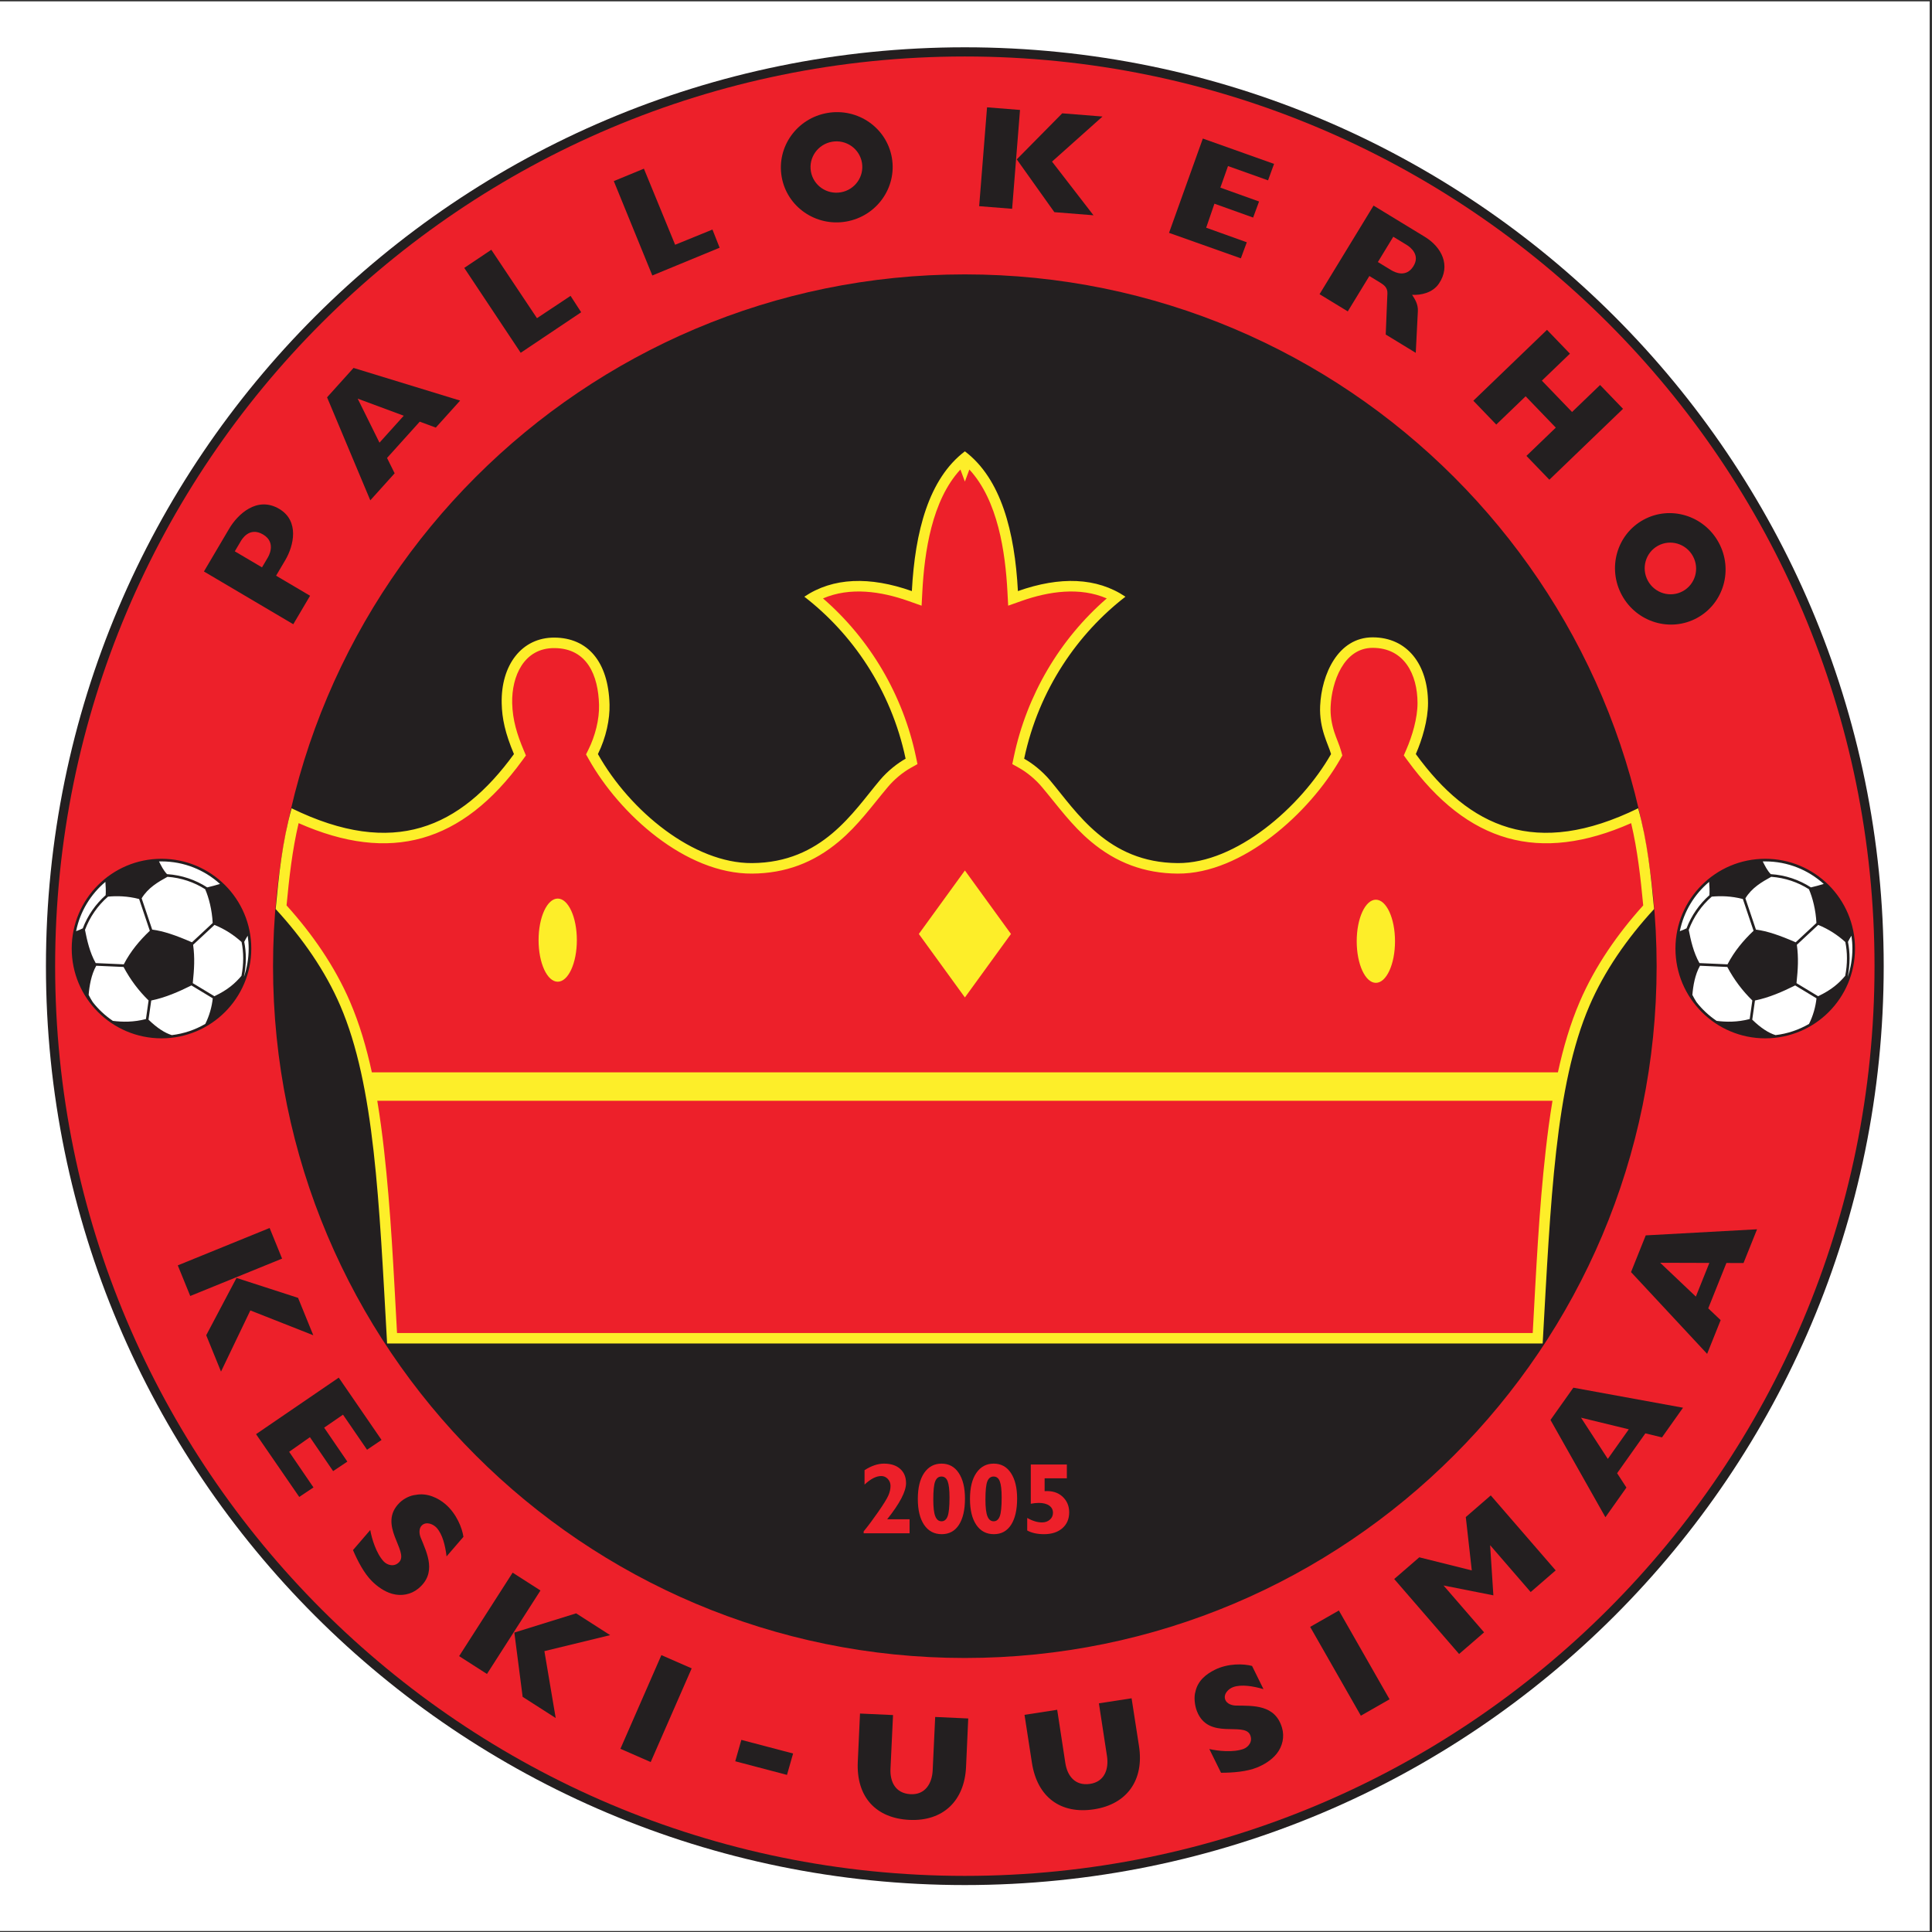 <?xml version="1.0" encoding="UTF-8"?>
<svg xmlns="http://www.w3.org/2000/svg" xmlns:xlink="http://www.w3.org/1999/xlink" width="596pt" height="596pt" viewBox="0 0 596 596" version="1.1">
<rect x="0" y="0" width="596" height="596" fill="#333333" stroke="none"/>
<g id="surface1">
<path style=" stroke:none;fill-rule:evenodd;fill:rgb(100%,100%,100%);fill-opacity:1;" d="M 0 0.418 L 595.277 0.418 L 595.277 595.691 L 0 595.691 L 0 0.418 "/>
<path style=" stroke:none;fill-rule:evenodd;fill:rgb(13.699%,12.199%,12.5%);fill-opacity:1;" d="M 297.637 14.59 C 454.164 14.59 581.102 141.527 581.102 298.055 C 581.102 454.582 454.164 581.52 297.637 581.52 C 141.109 581.52 14.172 454.582 14.172 298.055 C 14.172 141.527 141.109 14.59 297.637 14.59 "/>
<path style=" stroke:none;fill-rule:evenodd;fill:rgb(92.899%,12.5%,16.499%);fill-opacity:1;" d="M 297.637 17.426 C 452.598 17.426 578.27 143.094 578.27 298.055 C 578.27 453.016 452.598 578.688 297.637 578.688 C 142.676 578.688 17.008 453.016 17.008 298.055 C 17.008 143.094 142.676 17.426 297.637 17.426 Z M 297.637 84.645 C 415.48 84.645 511.051 180.211 511.051 298.059 C 511.051 415.902 415.48 511.469 297.637 511.469 C 179.793 511.469 84.227 415.902 84.227 298.059 C 84.227 180.211 179.793 84.645 297.637 84.645 "/>
<path style=" stroke:none;fill-rule:evenodd;fill:rgb(92.899%,12.5%,16.499%);fill-opacity:1;" d="M 160.391 232.84 L 160.035 231.996 C 157.965 227.078 156.508 222.332 156.383 216.949 C 156.172 207.758 160.633 198.234 171.059 198.309 C 182.223 198.391 186.152 207.574 186.414 217.375 C 186.543 222.219 185.141 227.578 182.996 231.906 L 182.617 232.672 L 183.035 233.418 C 192.25 249.836 212.133 268.016 232.012 267.875 C 241.844 267.805 250.234 264.672 257.758 258.352 C 263.527 253.504 267.82 247.488 272.629 241.766 C 274.691 239.309 277.367 237.035 280.164 235.465 L 281.203 234.883 L 280.957 233.719 C 277.059 215.188 267.148 198.23 252.828 185.832 L 250.879 184.141 L 253.25 183.117 C 262.039 179.336 271.996 180.777 280.758 183.871 L 282.801 184.594 L 282.914 182.43 C 283.598 169.605 286.027 153.516 295.086 143.742 L 296.871 141.812 L 297.656 143.918 L 298.438 141.812 L 300.227 143.742 C 309.281 153.516 311.719 169.605 312.398 182.43 L 312.512 184.594 L 314.555 183.871 C 323.316 180.777 333.273 179.336 342.062 183.117 L 344.434 184.141 L 342.48 185.832 C 328.164 198.23 318.254 215.188 314.355 233.719 L 314.109 234.883 L 315.148 235.465 C 317.945 237.035 320.621 239.309 322.684 241.766 C 327.492 247.488 331.785 253.504 337.555 258.352 C 345.078 264.672 353.469 267.805 363.301 267.875 C 382.641 268.012 402.949 249.309 412.02 233.43 L 412.352 232.844 L 412.172 232.191 C 411.613 230.164 410.676 228.227 410.035 226.215 C 409.168 223.473 408.734 220.727 408.867 217.848 C 409.246 209.477 413.453 198.246 423.43 198.234 C 434.191 198.219 438.891 207.219 438.91 216.859 C 438.922 221.816 437.258 227.453 435.281 231.977 L 434.91 232.828 L 435.457 233.578 C 453.301 258.086 474.566 264.805 502.535 252.445 L 504.316 251.66 L 504.766 253.555 C 506.758 261.969 507.707 270.562 508.523 279.156 L 508.594 279.863 L 508.117 280.395 C 500.316 289.039 493.48 298.855 488.859 309.578 C 482.781 323.684 480.172 339.734 478.457 354.922 C 476.34 373.648 475.484 392.496 474.445 411.309 L 474.363 412.836 L 120.949 412.836 L 120.863 411.309 C 119.828 392.496 118.973 373.648 116.855 354.922 C 115.141 339.734 112.531 323.684 106.453 309.578 C 101.836 298.855 94.996 289.039 87.195 280.395 L 86.719 279.863 L 86.785 279.156 C 87.605 270.562 88.551 261.969 90.547 253.555 L 90.996 251.66 L 92.777 252.445 C 120.746 264.805 142.012 258.086 159.855 233.578 L 160.391 232.84 "/>
<path style=" stroke:none;fill-rule:evenodd;fill:rgb(99.199%,93.3%,16.1%);fill-opacity:1;" d="M 119.418 414.457 L 475.895 414.457 C 478.371 370.52 479.727 334.863 490.348 310.219 C 494.895 299.66 501.852 289.57 510.273 280.43 C 509.301 270.07 508.238 259.711 505.355 249.348 C 473.848 264.742 453.344 255.395 436.766 232.625 C 438.688 228.223 440.543 222.133 440.531 216.855 C 440.504 205.043 434.148 196.602 423.43 196.613 C 412.711 196.629 407.688 208.074 407.246 217.773 C 406.926 224.844 409.766 229.562 410.613 232.625 C 401.215 249.082 381.207 266.383 363.312 266.254 C 341.684 266.105 332.164 250.535 323.922 240.723 C 321.398 237.719 318.363 235.41 315.941 234.055 C 320.465 212.562 332.645 195.297 347.188 184.074 C 338.332 178.129 327.039 177.742 314.016 182.344 C 313.039 164 308.828 147.699 297.668 139.238 L 297.656 139.273 L 297.645 139.238 C 286.484 147.699 282.27 164 281.297 182.344 C 268.27 177.742 256.98 178.129 248.125 184.074 C 262.668 195.297 274.848 212.562 279.371 234.055 C 276.945 235.41 273.914 237.719 271.391 240.723 C 263.148 250.535 253.629 266.105 232 266.254 C 214.105 266.379 194.367 250.301 184.449 232.625 C 187 227.473 188.152 221.809 188.035 217.332 C 187.68 203.977 181.191 196.766 171.07 196.691 C 160.949 196.617 154.492 205.164 154.766 216.984 C 154.871 221.637 155.809 226.129 158.547 232.625 C 141.969 255.395 121.465 264.742 89.957 249.348 C 87.074 259.711 86.012 270.07 85.039 280.43 C 93.461 289.57 100.414 299.66 104.965 310.219 C 115.586 334.863 116.941 370.52 119.418 414.457 Z M 478.926 339.582 L 116.387 339.582 C 117.238 344.68 117.902 349.77 118.465 354.738 C 120.578 373.43 121.445 392.414 122.48 411.219 L 472.828 411.219 C 473.867 392.414 474.734 373.43 476.848 354.738 C 477.41 349.77 478.07 344.68 478.926 339.582 Z M 114.711 330.797 L 480.602 330.797 C 482.238 323.238 484.402 315.82 487.371 308.938 C 492.055 298.07 498.996 288.086 506.914 279.309 C 506.102 270.77 505.164 262.27 503.191 253.93 C 474.91 266.426 452.781 260.129 434.148 234.531 L 433.055 233.031 L 433.797 231.328 C 435.66 227.059 437.301 221.539 437.289 216.859 C 437.273 208.051 433.191 199.84 423.434 199.855 C 414.453 199.867 410.82 210.469 410.484 217.922 C 410.359 220.625 410.766 223.152 411.578 225.723 C 412.223 227.75 413.176 229.738 413.734 231.762 L 414.094 233.062 L 413.426 234.23 C 404.027 250.688 383.227 269.637 363.289 269.496 C 353.062 269.422 344.32 266.152 336.512 259.59 C 330.523 254.559 326.398 248.707 321.441 242.809 C 319.523 240.52 316.965 238.344 314.355 236.879 L 312.281 235.715 L 312.77 233.387 C 316.75 214.48 326.859 197.223 341.422 184.605 C 333.113 181.027 323.605 182.391 315.094 185.398 L 311.012 186.844 L 310.781 182.516 C 310.137 170.379 307.863 154.367 299.039 144.844 L 297.656 148.562 L 296.273 144.844 C 287.449 154.367 285.176 170.379 284.531 182.516 L 284.301 186.844 L 280.219 185.398 C 271.707 182.391 262.199 181.027 253.891 184.605 C 268.453 197.223 278.562 214.48 282.543 233.387 L 283.031 235.715 L 280.957 236.879 C 278.348 238.344 275.789 240.52 273.871 242.809 C 268.914 248.707 264.789 254.559 258.797 259.59 C 250.992 266.152 242.25 269.422 232.023 269.496 C 211.492 269.637 191.125 251.141 181.621 234.211 L 180.785 232.719 L 181.547 231.188 C 183.566 227.109 184.918 221.992 184.797 217.418 C 184.555 208.41 181.191 200.004 171.047 199.93 C 161.633 199.859 157.812 208.602 158.004 216.91 C 158.121 222.113 159.52 226.602 161.531 231.367 L 162.238 233.051 L 161.164 234.531 C 142.531 260.129 120.402 266.426 92.121 253.93 C 90.145 262.27 89.211 270.77 88.398 279.309 C 96.316 288.086 103.258 298.07 107.941 308.938 C 110.906 315.82 113.074 323.238 114.711 330.797 "/>
<path style=" stroke:none;fill-rule:evenodd;fill:rgb(99.199%,93.3%,16.1%);fill-opacity:1;" d="M 297.66 268.531 L 311.871 288.117 L 297.66 307.699 L 283.449 288.117 L 297.66 268.531 "/>
<path style=" stroke:none;fill-rule:evenodd;fill:rgb(99.199%,93.3%,16.1%);fill-opacity:1;" d="M 172.051 277.199 C 175.312 277.199 177.953 282.941 177.953 290.023 C 177.953 297.105 175.312 302.848 172.051 302.848 C 168.789 302.848 166.145 297.105 166.145 290.023 C 166.145 282.941 168.789 277.199 172.051 277.199 "/>
<path style=" stroke:none;fill-rule:evenodd;fill:rgb(99.199%,93.3%,16.1%);fill-opacity:1;" d="M 424.438 277.547 C 427.699 277.547 430.344 283.285 430.344 290.367 C 430.344 297.453 427.699 303.195 424.438 303.195 C 421.176 303.195 418.531 297.453 418.531 290.367 C 418.531 283.285 421.176 277.547 424.438 277.547 "/>
<path style=" stroke:none;fill-rule:evenodd;fill:rgb(13.699%,12.199%,12.5%);fill-opacity:1;" d="M 477.23 101.754 L 484.305 109.102 L 475.652 117.426 L 484.961 127.094 L 493.609 118.77 L 500.684 126.117 L 477.961 147.988 L 470.887 140.641 L 479.945 131.922 L 470.641 122.254 L 461.578 130.973 L 454.508 123.621 L 477.23 101.754 "/>
<path style=" stroke:none;fill-rule:evenodd;fill:rgb(13.699%,12.199%,12.5%);fill-opacity:1;" d="M 423.727 63.426 L 439.555 73.066 C 444.664 76.176 447.699 81.898 443.871 87.512 C 441.926 90.367 438.285 91.105 435.617 90.945 C 436.52 92.34 437.5 93.871 437.395 95.988 L 436.746 108.848 L 427.48 103.199 L 428 90.535 C 428.074 88.766 427.016 87.938 425.691 87.129 L 422.434 85.145 L 415.773 96.062 L 407.066 90.754 Z M 435.98 82.195 C 438.223 78.688 435.145 76.285 433.965 75.562 L 429.812 73.035 L 425.059 80.836 L 429.211 83.363 C 430.32 84.039 433.742 85.699 435.98 82.195 "/>
<path style=" stroke:none;fill-rule:evenodd;fill:rgb(13.699%,12.199%,12.5%);fill-opacity:1;" d="M 62.91 176.297 L 70.711 163.074 C 73.266 158.746 79.25 152.922 86.125 156.98 C 92.438 160.711 90.621 168.359 88.016 172.777 L 85.168 177.594 L 95.656 183.785 L 90.473 192.57 Z M 81.156 164.883 C 76.828 162.328 74.508 166.562 74.199 167.086 L 72.434 170.074 L 80.824 175.027 L 82.59 172.039 C 82.676 171.895 85.484 167.441 81.156 164.883 "/>
<path style=" stroke:none;fill-rule:evenodd;fill:rgb(13.699%,12.199%,12.5%);fill-opacity:1;" d="M 430.098 487.109 L 437.836 480.41 L 454.031 484.457 L 452.18 467.996 L 459.887 461.32 L 479.91 484.449 L 472.195 491.125 L 459.684 476.668 L 460.688 492.145 L 445.312 489.102 L 457.828 503.562 L 450.117 510.238 L 430.098 487.109 "/>
<path style=" stroke:none;fill-rule:evenodd;fill:rgb(13.699%,12.199%,12.5%);fill-opacity:1;" d="M 109.062 113.504 L 141.945 123.578 L 134.438 131.91 L 129.488 130.078 L 119.398 141.277 L 121.742 146.008 L 114.234 154.344 L 100.898 122.57 Z M 124.555 128.246 L 110.34 122.973 L 117.066 136.562 Z M 124.555 128.246 "/>
<path style=" stroke:none;fill-rule:evenodd;fill:rgb(13.699%,12.199%,12.5%);fill-opacity:1;" d="M 485.363 428.086 L 519.191 434.266 L 512.703 443.418 L 507.578 442.172 L 498.859 454.469 L 501.734 458.895 L 495.25 468.047 L 478.309 438.039 Z M 502.465 440.926 L 487.73 437.34 L 495.992 450.055 Z M 502.465 440.926 "/>
<path style=" stroke:none;fill-rule:evenodd;fill:rgb(13.699%,12.199%,12.5%);fill-opacity:1;" d="M 507.691 381.102 L 542.031 379.219 L 537.855 389.633 L 532.578 389.613 L 526.973 403.609 L 530.801 407.242 L 526.629 417.652 L 503.152 392.426 Z M 527.316 389.598 L 512.152 389.551 L 523.152 399.984 Z M 527.316 389.598 "/>
<path style=" stroke:none;fill-rule:evenodd;fill:rgb(13.699%,12.199%,12.5%);fill-opacity:1;" d="M 265.301 528.609 L 275.488 529.074 L 274.707 545.652 C 274.52 549.625 276.199 553.207 280.832 553.484 C 285.465 553.762 287.504 550.094 287.715 546.246 L 288.496 529.664 L 298.688 530.129 L 298.016 545.059 C 297.547 555.512 290.953 561.898 280.566 561.414 C 270.18 560.93 264.129 554.309 264.617 543.539 L 265.301 528.609 "/>
<path style=" stroke:none;fill-rule:evenodd;fill:rgb(13.699%,12.199%,12.5%);fill-opacity:1;" d="M 316.051 529.008 L 326.133 527.449 L 328.641 543.855 C 329.242 547.785 331.594 550.965 336.188 550.32 C 340.785 549.68 342.059 545.684 341.512 541.867 L 339 525.457 L 349.082 523.902 L 351.371 538.668 C 352.973 549.008 347.773 556.574 337.496 558.148 C 327.215 559.723 319.977 554.43 318.332 543.773 L 316.051 529.008 "/>
<path style=" stroke:none;fill-rule:evenodd;fill:rgb(13.699%,12.199%,12.5%);fill-opacity:1;" d="M 83.176 378.82 L 87.02 388.266 L 58.688 399.797 L 54.844 390.352 Z M 91.949 400.375 L 96.645 411.91 L 77.227 404.254 L 68.18 423.121 L 63.617 411.906 L 72.961 394.227 L 91.949 400.375 "/>
<path style=" stroke:none;fill-rule:evenodd;fill:rgb(13.699%,12.199%,12.5%);fill-opacity:1;" d="M 158.141 485.145 L 166.727 490.648 L 150.223 516.402 L 141.637 510.898 Z M 177.734 497.699 L 188.223 504.422 L 167.941 509.355 L 171.426 529.988 L 161.23 523.457 L 158.672 503.625 L 177.734 497.699 "/>
<path style=" stroke:none;fill-rule:evenodd;fill:rgb(13.699%,12.199%,12.5%);fill-opacity:1;" d="M 304.492 33.109 L 314.66 33.918 L 312.23 64.41 L 302.062 63.602 Z M 327.688 34.957 L 340.109 35.949 L 324.539 49.852 L 337.328 66.41 L 325.258 65.449 L 313.664 49.16 L 327.688 34.957 "/>
<path style=" stroke:none;fill-rule:evenodd;fill:rgb(13.699%,12.199%,12.5%);fill-opacity:1;" d="M 371.062 42.742 L 393.031 50.559 L 391.18 55.633 L 378.824 51.227 L 376.469 57.883 L 388.406 62.16 L 386.578 67.113 L 374.637 62.836 L 372.094 70.246 L 384.621 74.742 L 382.789 79.695 L 360.633 71.832 L 371.062 42.742 "/>
<path style=" stroke:none;fill-rule:evenodd;fill:rgb(13.699%,12.199%,12.5%);fill-opacity:1;" d="M 189.348 55.863 L 198.637 52.035 L 208.27 75.508 L 219.785 70.816 L 221.996 76.418 L 201.234 84.984 L 189.348 55.863 "/>
<path style=" stroke:none;fill-rule:evenodd;fill:rgb(13.699%,12.199%,12.5%);fill-opacity:1;" d="M 143.219 82.641 L 151.566 77.051 L 165.652 98.152 L 176.012 91.273 L 179.285 96.328 L 160.629 108.832 L 143.219 82.641 "/>
<path style=" stroke:none;fill-rule:evenodd;fill:rgb(13.699%,12.199%,12.5%);fill-opacity:1;" d="M 104.5 424.984 L 117.703 444.203 L 113.23 447.227 L 105.812 436.41 L 99.996 440.418 L 107.152 450.887 L 102.766 453.824 L 95.609 443.352 L 89.199 447.863 L 96.703 458.855 L 92.316 461.789 L 78.988 442.422 L 104.5 424.984 "/>
<path style=" stroke:none;fill-rule:evenodd;fill:rgb(13.699%,12.199%,12.5%);fill-opacity:1;" d="M 204.031 510.586 L 213.375 514.672 L 200.734 543.574 L 191.391 539.484 L 204.031 510.586 "/>
<path style=" stroke:none;fill-rule:evenodd;fill:rgb(13.699%,12.199%,12.5%);fill-opacity:1;" d="M 404.172 501.875 L 413.027 496.82 L 428.664 524.211 L 419.809 529.27 L 404.172 501.875 "/>
<path style=" stroke:none;fill-rule:evenodd;fill:rgb(13.699%,12.199%,12.5%);fill-opacity:1;" d="M 228.699 536.734 L 244.66 540.938 L 242.777 547.535 L 226.816 543.332 L 228.699 536.734 "/>
<path style=" stroke:none;fill-rule:evenodd;fill:rgb(13.699%,12.199%,12.5%);fill-opacity:1;" d="M 386.246 513.926 L 389.766 521.074 C 386.598 520.148 382.969 519.547 380.445 520.441 C 378.945 520.973 377.34 522.586 377.973 524.324 C 378.438 525.609 380.031 526.129 381.277 526.148 C 386.641 526.23 393.363 525.809 395.484 532.98 C 396.309 535.773 395.656 538.734 393.82 541.027 C 392.199 543.047 389.836 544.418 387.773 545.254 C 384.629 546.527 380.359 546.879 376.672 546.875 L 373.062 539.555 C 375.73 540.168 380.414 540.688 383.602 539.527 C 385.012 539.016 386.605 537.293 385.629 535.156 C 383.75 531.062 372.789 536.902 369.254 527.914 C 368.492 525.984 368.293 523.406 368.766 521.902 C 369.496 518.414 372.168 516.398 374.777 515.102 C 378.871 513.07 383.68 513.223 386.246 513.926 "/>
<path style=" stroke:none;fill-rule:evenodd;fill:rgb(13.699%,12.199%,12.5%);fill-opacity:1;" d="M 142.961 474.098 L 137.762 480.133 C 137.375 476.855 136.508 473.277 134.695 471.309 C 133.617 470.137 131.508 469.289 130.152 470.551 C 129.156 471.484 129.301 473.152 129.77 474.309 C 131.793 479.273 134.812 485.297 129.043 490.055 C 126.797 491.906 123.816 492.469 120.988 491.672 C 118.496 490.973 116.309 489.336 114.73 487.762 C 112.328 485.367 110.336 481.578 108.895 478.18 L 114.219 471.996 C 114.695 474.691 116.051 479.203 118.367 481.684 C 119.395 482.781 121.602 483.574 123.184 481.836 C 126.215 478.508 116.363 470.367 123.25 463.594 C 124.727 462.137 126.688 461.305 128.262 461.152 C 131.754 460.457 135.176 462.109 137.391 464.004 C 140.859 466.973 142.605 471.457 142.961 474.098 "/>
<path style=" stroke:none;fill-rule:evenodd;fill:rgb(13.699%,12.199%,12.5%);fill-opacity:1;" d="M 255.246 34.848 C 264.633 33.23 273.539 39.422 275.133 48.672 C 276.723 57.922 270.402 66.734 261.016 68.352 C 251.629 69.969 242.727 63.777 241.133 54.527 C 239.539 45.277 245.859 36.465 255.246 34.848 Z M 256.684 43.727 C 261.031 42.977 265.156 45.863 265.898 50.172 C 266.641 54.48 263.719 58.582 259.367 59.328 C 255.023 60.078 250.895 57.191 250.152 52.883 C 249.41 48.574 252.336 44.477 256.684 43.727 "/>
<path style=" stroke:none;fill-rule:evenodd;fill:rgb(13.699%,12.199%,12.5%);fill-opacity:1;" d="M 530.184 167.344 C 534.75 175.703 531.77 186.133 523.531 190.629 C 515.289 195.125 504.906 191.988 500.344 183.629 C 495.781 175.27 498.762 164.844 507.004 160.344 C 515.238 155.848 525.621 158.98 530.184 167.344 Z M 522.246 171.57 C 524.363 175.441 522.965 180.281 519.129 182.375 C 515.289 184.469 510.465 183.027 508.352 179.156 C 506.238 175.281 507.637 170.445 511.473 168.352 C 515.309 166.258 520.137 167.699 522.246 171.57 "/>
<path style=" stroke:none;fill-rule:nonzero;fill:rgb(92.899%,12.5%,16.499%);fill-opacity:1;" d="M 280.594 468.672 L 280.594 473 L 266.43 473 L 266.43 472.41 C 267.727 470.84 269.215 468.855 270.887 466.449 C 272.562 464.043 273.613 462.332 274.055 461.324 C 274.496 460.312 274.715 459.328 274.715 458.379 C 274.715 457.551 274.438 456.832 273.883 456.238 C 273.32 455.637 272.648 455.34 271.859 455.34 C 270.293 455.34 268.574 456.223 266.703 457.984 L 266.703 453.531 C 268.801 452.184 270.801 451.512 272.703 451.512 C 274.812 451.512 276.477 452.051 277.684 453.121 C 278.898 454.195 279.504 455.668 279.504 457.543 C 279.504 460.105 277.562 463.816 273.688 468.672 L 280.594 468.672 "/>
<path style=" stroke:none;fill-rule:nonzero;fill:rgb(92.899%,12.5%,16.499%);fill-opacity:1;" d="M 290.457 451.512 C 292.73 451.512 294.5 452.48 295.773 454.414 C 297.047 456.348 297.684 458.977 297.684 462.297 C 297.684 465.75 297.066 468.438 295.832 470.371 C 294.59 472.305 292.816 473.277 290.52 473.277 C 288.188 473.277 286.371 472.312 285.074 470.391 C 283.781 468.465 283.137 465.801 283.137 462.402 C 283.137 458.961 283.793 456.285 285.105 454.375 C 286.422 452.469 288.203 451.512 290.457 451.512 Z M 290.457 469.297 C 291.316 469.297 291.938 468.781 292.332 467.758 C 292.719 466.73 292.914 464.797 292.914 461.961 C 292.914 459.602 292.719 457.934 292.336 456.957 C 291.953 455.977 291.316 455.492 290.426 455.492 C 289.555 455.492 288.922 455.969 288.52 456.926 C 288.109 457.879 287.91 459.777 287.91 462.613 C 287.91 464.992 288.109 466.703 288.52 467.738 C 288.922 468.777 289.566 469.297 290.457 469.297 "/>
<path style=" stroke:none;fill-rule:nonzero;fill:rgb(92.899%,12.5%,16.499%);fill-opacity:1;" d="M 306.543 451.512 C 308.816 451.512 310.586 452.48 311.859 454.414 C 313.133 456.348 313.77 458.977 313.77 462.297 C 313.77 465.75 313.152 468.438 311.918 470.371 C 310.676 472.305 308.906 473.277 306.605 473.277 C 304.273 473.277 302.457 472.312 301.164 470.391 C 299.871 468.465 299.227 465.801 299.227 462.402 C 299.227 458.961 299.879 456.285 301.195 454.375 C 302.508 452.469 304.289 451.512 306.543 451.512 Z M 306.543 469.297 C 307.402 469.297 308.023 468.781 308.418 467.758 C 308.805 466.73 309 464.797 309 461.961 C 309 459.602 308.805 457.934 308.422 456.957 C 308.039 455.977 307.402 455.492 306.512 455.492 C 305.641 455.492 305.008 455.969 304.605 456.926 C 304.195 457.879 303.996 459.777 303.996 462.613 C 303.996 464.992 304.195 466.703 304.605 467.738 C 305.008 468.777 305.652 469.297 306.543 469.297 "/>
<path style=" stroke:none;fill-rule:nonzero;fill:rgb(92.899%,12.5%,16.499%);fill-opacity:1;" d="M 329.113 451.785 L 329.113 456.051 L 322.254 456.051 L 322.254 460 C 324.547 459.852 326.379 460.41 327.766 461.684 C 329.145 462.961 329.832 464.578 329.832 466.531 C 329.832 468.574 329.133 470.211 327.727 471.438 C 326.316 472.664 324.434 473.277 322.07 473.277 C 319.996 473.277 318.262 472.895 316.883 472.137 L 316.883 468.277 C 318.527 469.191 320.047 469.648 321.441 469.648 C 322.422 469.648 323.23 469.363 323.871 468.801 C 324.512 468.242 324.828 467.531 324.828 466.684 C 324.828 465.742 324.441 464.996 323.668 464.453 C 322.887 463.902 321.809 463.629 320.43 463.629 C 319.672 463.629 318.859 463.719 317.988 463.891 L 317.988 451.785 L 329.113 451.785 "/>
<path style=" stroke:none;fill-rule:evenodd;fill:rgb(100%,100%,100%);fill-opacity:1;" d="M 544.559 265.328 C 559.629 265.328 571.848 277.551 571.848 292.621 C 571.848 307.691 559.629 319.91 544.559 319.91 C 529.488 319.91 517.266 307.691 517.266 292.621 C 517.266 277.551 529.488 265.328 544.559 265.328 "/>
<path style=" stroke:none;fill-rule:evenodd;fill:rgb(13.699%,12.199%,12.5%);fill-opacity:1;" d="M 544.555 264.922 C 559.852 264.922 572.254 277.324 572.254 292.617 C 572.254 307.914 559.852 320.316 544.555 320.316 C 529.266 320.316 516.859 307.914 516.859 292.617 C 516.859 277.324 529.266 264.922 544.555 264.922 Z M 553.949 290.688 L 560.348 284.727 C 560.145 280.719 559.172 276.922 558.027 274.309 C 554.617 272.152 550.66 270.789 546.402 270.484 C 543.539 272.066 540.438 273.832 538.434 277.121 L 541.684 286.77 C 545.215 287.23 549 288.535 553.949 290.688 Z M 560.898 285.32 L 554.309 291.461 C 554.867 295.52 554.656 298.953 554.199 303.289 L 560.871 307.324 C 565.113 305.305 567.305 303.289 569.227 301.031 C 569.578 299.246 569.762 297.43 569.762 295.602 C 569.762 293.887 569.59 292.215 569.262 290.598 C 566.832 288.414 564.164 286.66 560.898 285.32 Z M 560.371 307.973 L 553.793 303.992 C 549.941 305.906 545.766 307.758 541.391 308.641 L 540.547 314.551 C 543.152 317.094 545.578 318.664 547.734 319.32 C 551.465 318.879 554.961 317.672 558.062 315.867 C 559.332 313.324 560.082 310.613 560.371 307.973 Z M 539.758 314.363 L 540.574 308.629 C 537.598 305.719 534.988 302.324 532.852 298.297 L 524.426 297.922 C 522.867 300.715 522.312 304.121 522.078 306.906 C 522.465 307.672 522.887 308.418 523.348 309.137 C 525.094 311.379 527.191 313.332 529.551 314.926 C 532.504 315.305 535.988 315.355 539.758 314.363 Z M 524.258 297.102 L 532.918 297.488 C 535.008 293.449 537.805 290.117 540.949 287.133 L 537.652 277.336 C 534.043 276.398 530.742 276.348 528.055 276.602 C 524.898 279.348 522.438 282.863 520.957 286.863 C 521.574 290.02 522.418 293.836 524.258 297.102 Z M 571.152 288.66 C 570.766 289.262 570.402 289.887 570.078 290.547 C 570.398 292.18 570.57 293.871 570.57 295.602 C 570.57 297.543 570.367 299.477 569.984 301.371 C 570.93 298.629 571.445 295.684 571.445 292.621 C 571.445 291.273 571.34 289.953 571.152 288.66 Z M 558.652 273.75 C 560.035 273.422 561.34 273.082 562.602 272.688 C 557.832 268.367 551.504 265.734 544.559 265.734 C 544.301 265.734 544.043 265.738 543.785 265.746 C 544.496 267.113 545.094 268.422 546.254 269.664 C 550.805 269.953 555.035 271.414 558.652 273.75 Z M 518.207 287.258 C 518.922 287.004 519.617 286.719 520.27 286.387 C 521.773 282.422 524.219 278.922 527.336 276.156 C 527.422 274.734 527.348 273.379 527.246 272.047 C 522.695 275.883 519.434 281.199 518.207 287.258 "/>
<path style=" stroke:none;fill-rule:evenodd;fill:rgb(100%,100%,100%);fill-opacity:1;" d="M 49.82 265.328 C 64.895 265.328 77.113 277.551 77.113 292.621 C 77.113 307.691 64.895 319.91 49.82 319.91 C 34.75 319.91 22.531 307.691 22.531 292.621 C 22.531 277.551 34.75 265.328 49.82 265.328 "/>
<path style=" stroke:none;fill-rule:evenodd;fill:rgb(13.699%,12.199%,12.5%);fill-opacity:1;" d="M 49.82 264.922 C 65.117 264.922 77.52 277.324 77.52 292.617 C 77.52 307.914 65.117 320.316 49.82 320.316 C 34.527 320.316 22.125 307.914 22.125 292.617 C 22.125 277.324 34.527 264.922 49.82 264.922 Z M 59.215 290.688 L 65.613 284.727 C 65.406 280.719 64.434 276.922 63.293 274.309 C 59.883 272.152 55.922 270.789 51.668 270.484 C 48.801 272.066 45.703 273.832 43.699 277.121 L 46.949 286.77 C 50.48 287.23 54.266 288.535 59.215 290.688 Z M 66.164 285.32 L 59.574 291.461 C 60.133 295.52 59.918 298.953 59.465 303.289 L 66.137 307.324 C 70.379 305.305 72.566 303.289 74.492 301.031 C 74.844 299.246 75.023 297.43 75.023 295.602 C 75.023 293.887 74.852 292.215 74.527 290.598 C 72.098 288.414 69.43 286.66 66.164 285.32 Z M 65.637 307.973 L 59.055 303.992 C 55.207 305.906 51.031 307.758 46.656 308.641 L 45.812 314.551 C 48.418 317.094 50.844 318.664 53 319.32 C 56.73 318.879 60.223 317.672 63.328 315.867 C 64.598 313.324 65.348 310.613 65.637 307.973 Z M 45.02 314.363 L 45.84 308.629 C 42.859 305.719 40.254 302.324 38.117 298.297 L 29.688 297.922 C 28.129 300.715 27.578 304.121 27.344 306.906 C 27.73 307.672 28.152 308.418 28.613 309.137 C 30.359 311.379 32.453 313.332 34.816 314.926 C 37.77 315.305 41.25 315.355 45.02 314.363 Z M 29.52 297.102 L 38.184 297.488 C 40.273 293.449 43.07 290.117 46.215 287.133 L 42.918 277.336 C 39.309 276.398 36.008 276.348 33.316 276.602 C 30.16 279.348 27.699 282.863 26.219 286.863 C 26.84 290.02 27.684 293.836 29.52 297.102 Z M 76.414 288.66 C 76.027 289.262 75.668 289.887 75.344 290.547 C 75.664 292.18 75.836 293.871 75.836 295.602 C 75.836 297.543 75.633 299.477 75.25 301.371 C 76.195 298.629 76.711 295.684 76.711 292.621 C 76.711 291.273 76.605 289.953 76.414 288.66 Z M 63.918 273.75 C 65.301 273.422 66.602 273.082 67.867 272.688 C 63.098 268.367 56.766 265.734 49.82 265.734 C 49.562 265.734 49.309 265.738 49.051 265.746 C 49.762 267.113 50.359 268.422 51.52 269.664 C 56.07 269.953 60.301 271.414 63.918 273.75 Z M 23.473 287.258 C 24.184 287.004 24.883 286.719 25.535 286.387 C 27.039 282.422 29.484 278.922 32.598 276.156 C 32.688 274.734 32.609 273.379 32.512 272.047 C 27.961 275.883 24.699 281.199 23.473 287.258 "/>
</g>
</svg>
